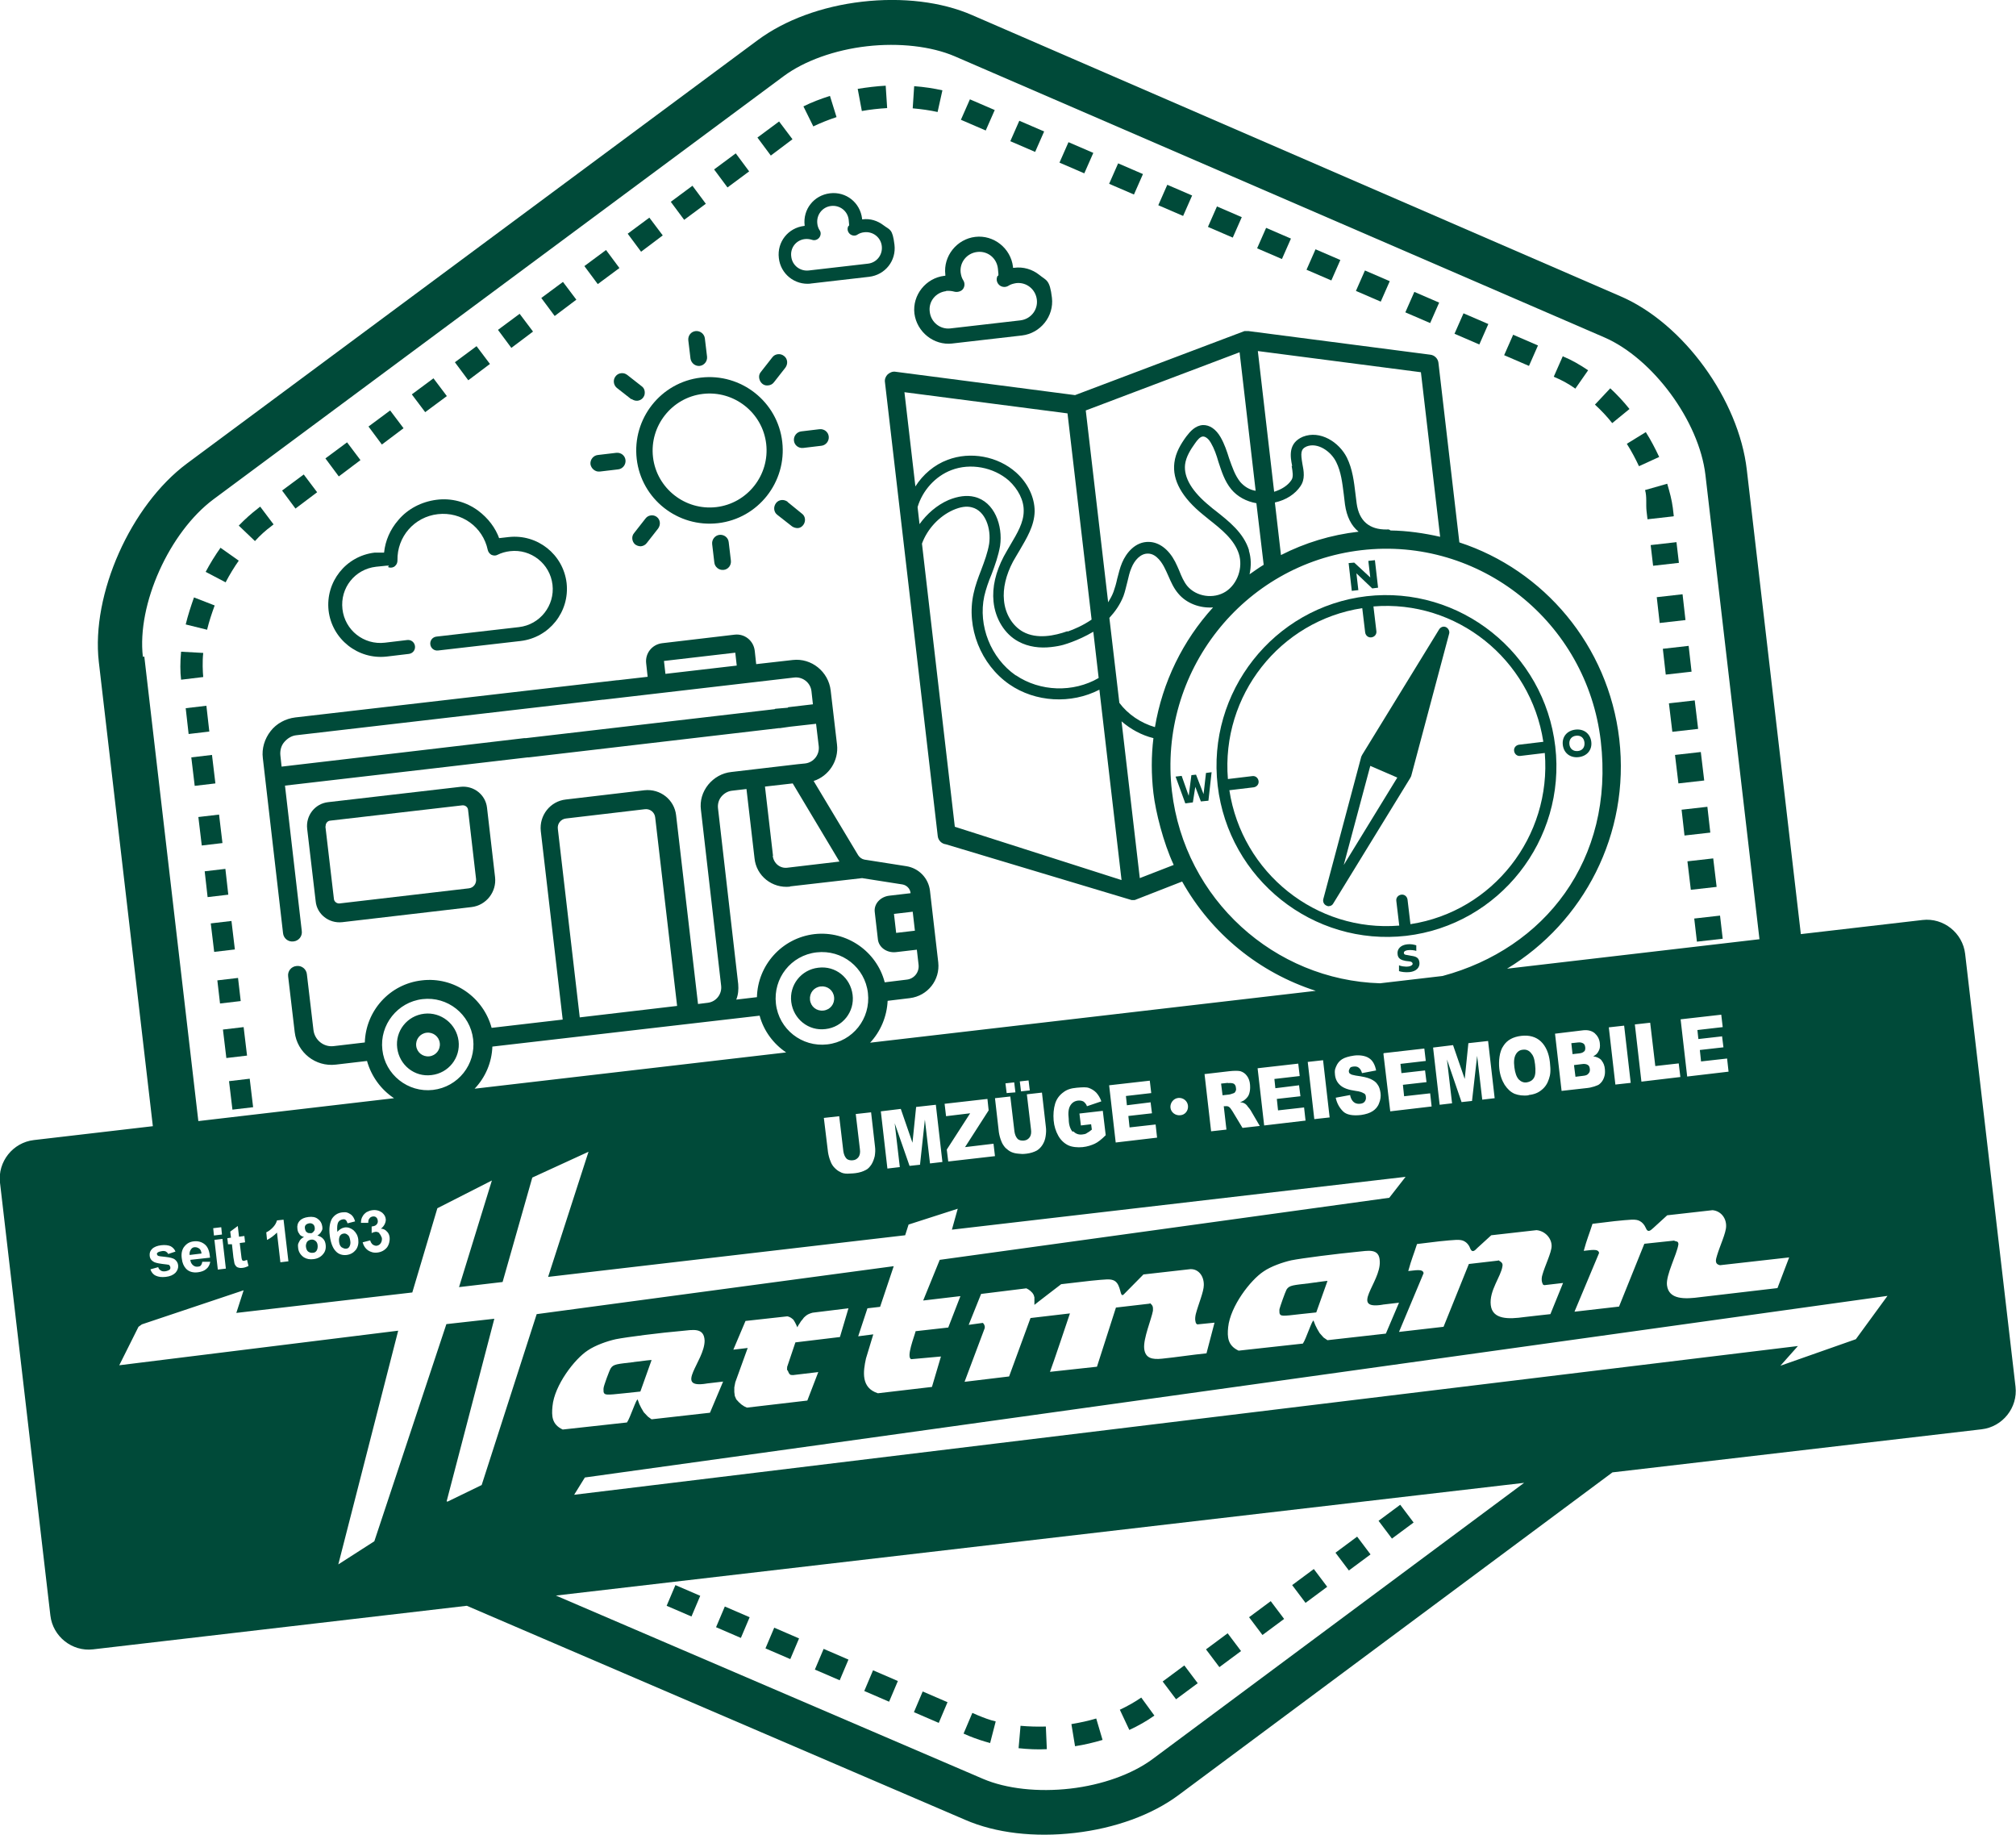 <?xml version="1.0" encoding="UTF-8"?>
<svg id="Ebene_1" data-name="Ebene 1" xmlns="http://www.w3.org/2000/svg" version="1.1" viewBox="0 0 828.3 753.7">
  <defs>
    <style>
      .cls-1 {
        fill: #004a39;
        stroke-width: 0px;
      }
    </style>
  </defs>
  <path class="cls-1" d="M364.5,44.4c-3.5.2-7,.6-10.4,1.2l-1.7-9.1c3.8-.6,7.7-1.1,11.5-1.3l.6,9.2ZM334.2,52l-4.1-8.3c3.4-1.7,7.1-3.1,10.9-4.3l2.7,8.7c-3.3,1.1-6.6,2.4-9.5,3.8M385.2,46c-3.2-.7-6.7-1.2-10.2-1.5l.6-9.1c4.1.3,8,.9,11.6,1.7l-2,9ZM316.7,63.9l-5.5-7.4,8.9-6.6,5.5,7.3-8.9,6.7ZM405,53.6l-10.2-4.4,3.7-8.4,10.2,4.4-3.7,8.4ZM298.9,77l-5.5-7.4,8.9-6.6,5.5,7.4-8.9,6.6ZM425.3,62.4l-10.2-4.4,3.7-8.4,10.2,4.4-3.7,8.4ZM281.1,90.3l-5.5-7.4,8.9-6.6,5.5,7.4-8.9,6.6ZM445.5,71.2l-10.2-4.4,3.7-8.4,10.2,4.4-3.7,8.4ZM263.4,103.4l-5.5-7.4,8.9-6.6,5.5,7.3-8.9,6.7ZM465.9,79.9l-10.2-4.4,3.7-8.4,10.2,4.4-3.7,8.4ZM245.6,116.7l-5.5-7.4,8.9-6.6,5.5,7.4-8.9,6.6ZM486.1,88.7l-10.2-4.4,3.7-8.4,10.2,4.4-3.7,8.4ZM227.9,129.8l-5.5-7.4,8.9-6.6,5.5,7.3-8.9,6.7ZM506.5,97.6l-10.2-4.4,3.7-8.4,10.2,4.4-3.7,8.4ZM210.1,142.9l-5.5-7.4,8.9-6.6,5.5,7.3-8.9,6.7ZM526.7,106.4l-10.2-4.4,3.7-8.4,10.2,4.4-3.7,8.4ZM192.4,156.2l-5.5-7.4,8.9-6.6,5.5,7.3-8.9,6.7ZM547,115.2l-10.2-4.4,3.7-8.4,10.2,4.4-3.7,8.4ZM174.7,169.3l-5.5-7.3,8.9-6.6,5.5,7.3-8.9,6.6ZM567.3,123.9l-10.2-4.4,3.7-8.4,10.2,4.4-3.7,8.4ZM156.9,182.6l-5.5-7.4,8.9-6.6,5.5,7.3-8.9,6.7ZM587.6,132.7l-10.2-4.4,3.7-8.4,10.2,4.4-3.7,8.4ZM139.2,195.7l-5.5-7.4,8.9-6.6,5.5,7.3-8.9,6.7ZM607.8,141.5l-10.2-4.4,3.7-8.4,10.2,4.4-3.7,8.4ZM121.4,208.9l-5.5-7.4,8.9-6.6,5.5,7.3-8.9,6.7ZM628.2,150.3l-10.2-4.4,3.7-8.4,10.2,4.4-3.7,8.4ZM104.8,222.3l-6.7-6.4c2.5-2.6,5.2-5,7.8-7l1-.8,5.5,7.3-1,.8c-2.3,1.7-4.5,3.7-6.6,6M647.2,159.6c-2.8-2-5.8-3.6-8.5-4.7l-.3-.2,3.7-8.4.3.2c3.4,1.4,6.7,3.3,10.1,5.6l-5.3,7.6ZM92.7,239.2l-8.2-4.3c1.8-3.4,3.9-6.8,6.1-9.9l7.5,5.3c-1.9,2.7-3.8,5.8-5.4,8.9M662.4,173.8c-2.2-2.8-4.6-5.3-7.1-7.6l6.3-6.7c2.8,2.6,5.5,5.5,7.9,8.5l-7.1,5.8ZM85.2,258.7l-8.9-2.2c.9-3.7,2.1-7.4,3.4-11.1l8.5,3.3c-1.2,3.3-2.3,6.6-3.1,9.9M673.4,191.5c-1.5-3.2-3.1-6.2-5-9.2l7.8-4.8c2.1,3.3,3.9,6.8,5.5,10.2l-8.3,3.8ZM83.5,278.1l-9.1,1.1c-.4-3.2-.4-7.3,0-11.5l9.1.5c-.4,3.6-.2,7.8,0,9.9M687.5,212.1l-10.6,1.2-.4-3.4c-.3-2.8.2-5.8-.6-8.6l9.1-2.6c1,3.4,1.9,6.7,2.3,9.9l.4,3.4h0ZM86,300.5l-8.5,1-1.2-10.6,8.5-1,1.2,10.6ZM689.8,231.2l-10.6,1.2-1-8.5,10.6-1.2,1,8.5ZM88.5,321.8l-8.5,1-1.4-11.7,8.5-1,1.4,11.7ZM692.5,254.7l-10.6,1.2-1.2-10.6,10.6-1.2,1.2,10.6ZM91.4,346.3l-8.5,1-1.4-11.7,8.5-1,1.4,11.7ZM695,275.9l-10.6,1.2-1.2-10.6,10.6-1.2,1.2,10.6ZM93.8,367.5l-8.5,1-1.2-10.6,8.5-1,1.2,10.6ZM697.7,299.4l-10.6,1.2-1.4-11.7,10.6-1.2,1.4,11.7ZM96.5,390l-8.5,1-1.4-11.7,8.5-1,1.4,11.7ZM700.2,320.6l-10.6,1.2-1.4-11.7,10.6-1.2,1.4,11.7ZM98.9,411.2l-8.5,1-1.1-9.5,8.5-1,1.1,9.5ZM702.7,342l-10.6,1.2-1.2-10.6,10.6-1.2,1.2,10.6ZM101.5,433.6l-8.5,1-1.4-11.7,8.5-1,1.4,11.7ZM705.3,364.3l-10.6,1.2-1.4-11.7,10.6-1.2,1.4,11.7ZM104,454.8l-8.5,1-1.4-11.7,8.5-1,1.4,11.7ZM707.8,385.6l-10.6,1.2-1.1-9.5,10.6-1.2,1.1,9.5ZM284.1,664l-10.2-4.4,3.6-8.5,10.2,4.4-3.6,8.5ZM571.9,632l-5.5-7.3,8.9-6.6,5.5,7.3-8.9,6.6ZM304.4,672.8l-10.2-4.4,3.6-8.5,10.2,4.4-3.6,8.5ZM554.2,645.1l-5.5-7.3,8.9-6.6,5.5,7.3-8.9,6.6ZM324.7,681.5l-10.2-4.4,3.6-8.5,10.2,4.4-3.6,8.5ZM536.4,658.4l-5.5-7.3,8.9-6.6,5.5,7.3-8.9,6.6ZM345,690.2l-10.2-4.4,3.6-8.5,10.2,4.4-3.6,8.5ZM518.7,671.6l-5.5-7.3,8.9-6.6,5.5,7.3-8.9,6.6ZM365.3,699l-10.2-4.4,3.6-8.5,10.2,4.4-3.6,8.5ZM501,684.8l-5.5-7.3,8.9-6.6,5.5,7.3-8.9,6.6ZM385.7,707.7l-10.2-4.4,3.6-8.5,10.2,4.4-3.6,8.5ZM483.2,698l-5.5-7.3,8.9-6.6,5.5,7.3-8.9,6.6ZM406.9,716c-3-.8-6-1.8-8.7-2.9l-2.3-1,3.6-8.5,2.3,1c2.2.9,4.7,1.9,7.3,2.5l-2.3,8.9ZM464,710.6l-3.9-8.3c3.2-1.5,6.2-3.2,8.8-5l5.4,7.4c-3.1,2.2-6.6,4.2-10.3,5.9M430.1,718.5c-3.9.2-7.9,0-11.6-.4l.8-9.2c3.4.3,6.9.4,10.4.3l.4,9.2ZM441.7,717.3l-1.5-9.1c3.5-.6,6.9-1.3,10.2-2.3l2.6,8.8c-3.7,1.1-7.5,2-11.4,2.6"/>
  <path class="cls-1" d="M81.9,512.9c-.6-.4-1.1-.6-1.8-.6-.7,0-1.3.3-1.7,1-.4.6-.6,1.3-.5,2.2l4.9-.6c-.1-.9-.4-1.6-.9-2Z"/>
  <path class="cls-1" d="M650.9,431.9c.4-.4.5-1.1.4-1.8s-.3-1.2-.8-1.5-1.2-.5-2.1-.4l-2.8.3.5,4.5,2.7-.3c1-.1,1.7-.4,2-.8Z"/>
  <path class="cls-1" d="M625.6,431.2c-1.2.1-2.2.8-2.8,1.9-.7,1.2-.9,2.9-.6,5.3s.9,4,1.8,5c.9.9,2,1.4,3.3,1.2s2.3-.8,2.9-1.8c.7-1.1.8-3,.5-5.6s-.8-3.7-1.7-4.7c-.9-1.1-2.1-1.5-3.4-1.3Z"/>
  <path class="cls-1" d="M649.9,437.1l-3.2.4.6,4.8,3.2-.4c1.1-.1,1.8-.4,2.2-1,.5-.5.6-1.2.5-1.9s-.3-1.3-.9-1.6c-.5-.3-1.3-.5-2.4-.3Z"/>
  <path class="cls-1" d="M142.2,512.9c.6,0,1.1-.3,1.4-.9s.5-1.3.3-2.4-.4-1.9-1-2.3c-.5-.5-1.1-.7-1.7-.6s-1.1.3-1.5.9c-.3.5-.5,1.3-.4,2.3.1,1.1.4,1.9,1,2.4.7.4,1.3.7,1.9.6Z"/>
  <path class="cls-1" d="M128.5,514.6c.7,0,1.2-.3,1.6-.9.3-.5.5-1.3.4-2.2s-.4-1.4-.9-1.8-1.1-.6-1.8-.5-1.4.5-1.7,1c-.3.6-.5,1.3-.4,1.9.1.9.4,1.6.9,2,.6.4,1.2.6,1.9.5Z"/>
  <path class="cls-1" d="M127.5,506.6c.6,0,1.1-.3,1.4-.8.4-.3.5-1,.4-1.6s-.3-1.1-.8-1.4c-.4-.3-1-.4-1.5-.3s-1.1.3-1.4.7c-.4.4-.4,1-.3,1.5s.3,1.2.7,1.4c.4.4,1,.5,1.6.4Z"/>
  <path class="cls-1" d="M504.5,444.8l-2.8.3.6,4.8,2.7-.3c.3,0,.8-.2,1.7-.5.4-.1.8-.4.9-.8.3-.4.3-.9.2-1.4,0-.8-.4-1.4-.8-1.7-.5-.3-1.4-.4-2.5-.3Z"/>
  <path class="cls-1" d="M260.4,559.5c-6.8.8-8.4.8-9.5,2.6-.6,1-2.8,7-2.9,8-.1.6,0,1.1,0,1.7.4,1.3,1,1.3,8.5.5l6.6-.7,4.6-12.9c.2-.2-3.4.3-7.5.8Z"/>
  <path class="cls-1" d="M538.1,527.1c-6.7.8-8.4.8-9.5,2.6-.6,1.1-2.7,7.1-2.9,8-.1.6,0,1.1,0,1.7.4,1.3,1,1.3,8.5.4l6.6-.7,4.6-12.9c.2-.2-3.4.4-7.4.9Z"/>
  <path class="cls-1" d="M579.5,379.6l-1.2-10.1c-.2-1.3-1.3-2.2-2.6-2s-2.2,1.3-2,2.6l1.2,10.1c-34.1,2.8-64.6-21.6-69.8-55.6l10-1.2c1.3-.2,2.2-1.3,2-2.6s-1.3-2.2-2.6-2l-10,1.2c-2.8-34.3,21.3-65,55.2-70.2l1.2,10c.2,1.3,1.3,2.2,2.6,2s2.2-1.3,2-2.6l-1.2-10.1c34.1-2.8,64.6,21.6,69.8,55.6l-10,1.2c-1.3.2-2.2,1.3-2,2.6s1.3,2.2,2.6,2l10-1.2c2.8,34.4-21.4,65.1-55.1,70.3M561.5,244.9c-38.2,4.5-65.7,39.4-61.2,77.8,4.5,38.4,39.2,66.1,77.5,61.7,38.2-4.5,65.7-39.4,61.2-77.8s-39.2-66.1-77.5-61.7"/>
  <path class="cls-1" d="M552.1,355.3l10.9-40.7,11.1,4.8-22,35.9ZM594.1,257.6c-1.1-.5-2.2,0-2.8.9l-31.6,51.5c0,.1-.2.3-.2.4,0,.1-.2.3-.2.4l-15.6,58.5c-.3,1.1.3,2.3,1.3,2.7s.7.2,1.1.2c.7,0,1.4-.5,1.7-1.1l31.6-51.5c0-.1.2-.3.2-.4,0-.1.2-.3.2-.4l15.6-58.5c.3-1-.3-2.2-1.3-2.7"/>
  <polygon class="cls-1" points="487 330 490.1 329.6 491.1 323.2 493.4 329.2 496.5 328.9 497.8 317.2 495.5 317.5 494.5 326.2 491.4 318.2 489.5 318.4 488.4 326.9 485.5 318.7 483 319 487 330"/>
  <polygon class="cls-1" points="557.3 235.5 563.8 241.7 566.2 241.4 564.9 230.1 562.2 230.4 563 237.2 556.4 231.1 554.1 231.3 555.4 242.7 558.1 242.4 557.3 235.5"/>
  <g>
    <path class="cls-1" d="M789.9,377.9l-50,5.8-22.2-190.7c-3.3-28.7-25.9-60.1-51.9-71.3L399.4,6.2c-12.6-5.5-28.7-7.4-45.2-5.5s-31.7,7.5-42.9,15.8L76.8,190.4c-23.1,17.2-39.4,53.7-36.2,81.5l22.2,190.7-48.9,5.7c-8.6,1-14.9,8.9-13.9,17.5l20.7,177.8c1,8.6,8.9,14.9,17.5,13.9l153.6-17.9,204.7,87.9c12.6,5.5,28.6,7.3,45.1,5.4s31.7-7.4,42.7-15.6l178.2-132.5,151.7-17.7c8.6-1,14.9-8.9,13.9-17.5l-20.7-177.8c-1-8.6-8.9-14.9-17.5-13.9ZM58.7,269.8c-2.5-21.6,10.9-51.2,29-64.7L322.1,31.2c8.4-6.2,20.9-10.7,34.1-12.2s26.4,0,36,4.1l267,115.5c19.8,8.6,38.9,34.3,41.5,56.5l22.2,190.7-103.7,12.1c31.4-19,50.6-55.3,46.1-94.3-4.5-38.6-31.1-69.5-65.7-80.8l-8.6-73.8c-.2-1.7-1.6-3.1-3.3-3.3l-74.7-9.7h0c0,0-.2,0-.2,0h-.2c0,0-.2,0-.3,0h-.2c0,0-.2,0-.3,0h0c0,0-.2,0-.3,0h-.2s0,0,0,0l-69.6,26.3-73.8-9.6c-1.1-.2-2.3.3-3.2,1.1-.8.8-1.3,2-1.1,3.2l21.7,186.5c.2,1.7,1.6,3.1,3.3,3.3l76.3,22.9h0c0,0,.3,0,.4,0h0c0,0,.3,0,.4,0h.4s0,0,0,0c0,0,.3,0,.4-.1h0l19.2-7.5c12,21.4,31.6,37.4,54.9,44.9l-183.1,21.3c4.3-4.6,6.9-10.7,7.2-17.2l9.1-1.1c7.4-.9,12.5-7.5,11.7-14.7l-3.4-29.4c-.6-5.2-4.6-9.3-9.7-10.1l-17.2-2.7c-1.1-.2-2-.9-2.6-1.8l-18.3-30.5c6.2-2,10.4-8.3,9.6-15l-2.6-22.2c-.9-7.7-7.9-13.4-15.6-12.5l-15,1.7-.6-5.5c-.5-4.2-4.2-7.1-8.3-6.6l-29.7,3.5c-4.2.5-7.1,4.2-6.6,8.3l.6,5.5-12.2,1.4h-.3s-132.3,15.3-132.3,15.3h0c-4,.5-7.7,2.5-10.1,5.6-2.5,3.2-3.7,7.2-3.2,11.1l8.3,71.9c.2,2.1,2.1,3.7,4.3,3.4h0c2.1-.2,3.7-2.1,3.4-4.3l-6.9-59.7,61.2-7.1,38.5-4.5h.5c0,0,102.6-12,102.6-12,.2,0,.3,0,.5,0l4.2-.6,10.7-1.2,1.1,9.2c.4,3.5-2.1,6.7-5.6,7.1h0l-3,.3h0s-27.3,3.2-27.3,3.2h0c-3.8.4-7.1,2.3-9.5,5.2-2.4,3-3.5,6.6-3,10.4l8.3,72.2c.4,3.5-2.1,6.6-5.5,7h0l-4,.5-9-77.5c-.7-6.4-6.5-11-13-10.3l-32.3,3.8c-6.4.7-11,6.5-10.3,13l9,77.4-29.2,3.4c-3.4-12.5-15.4-21.1-28.7-19.5-13.2,1.5-23,12.5-23.4,25.5l-12.8,1.5c-4.1.5-7.8-2.5-8.3-6.6l-2.7-22.9c-.2-2.1-2.1-3.7-4.3-3.4h0c-2.1.2-3.7,2.1-3.4,4.3l2.7,22.9c1,8.3,8.5,14.3,16.9,13.3l12.8-1.5c1.8,6.4,5.8,11.8,11.1,15.3l-80.4,9.4-22.2-190.8h-.2ZM688,509.6c-.1,0-.2,0-.2,0l-12.2,1.3-10.4,25.8-18.3,2.1c.8-1.9,10.1-24.1,10.1-24.1-.2-2-3.7-1.1-6.3-.9,1.4-5.1,2.1-6.4,3.6-11.1l9.1-1.1c6.4-.6,8.7-1,10.4,0,.9.5,1.8,1.4,2.4,2.8.8,2,1.8,1.2,3.1,0l5.7-5.2,18.6-2.1c3.4.3,5.7,3.2,5.6,6.6,0,2.7-2.6,8.2-3.7,11.9-.5,1.7-1.2,3.6,1.2,4.1l28.4-3.2-4.8,12.6c-2.5.3-27.5,3.2-31.6,3.7-6.5.9-13.1,1.1-13.8-4.9-.5-4.2,4.1-12.6,4.7-16.8,0-1.4-1-1.1-1.7-1.4ZM615.6,517.8l-12.1,1.4-10.4,25.8-18.3,2.1c.8-1.9,10.1-24.1,10.1-24.1-.2-2-3.7-1.1-6.3-.9,1.4-5.1,2.1-6.4,3.6-11.1l9.1-1.1c6.4-.6,8.7-1,10.4,0,.9.5,1.8,1.4,2.3,2.8.8,2,1.8,1.2,3-.1l5.7-5.2,18.6-2.1c3.4.3,6.2,3.2,6.2,6.5,0,2.7-2.8,8.2-3.8,11.9-.3.9-.4,2.2-.1,3.1l.2.5.2.4.5.2,7.7-.9-5.2,12.8c-2.5.3-6.7.7-10.7,1.2-6.4.9-13.1,1.1-13.8-4.9s4.2-11.7,4.8-16c.3-1.5-.9-1.9-1.8-2.5ZM568,535.9l6.8-.8-5.4,12.7-24,2.7-1.6-1.1-1.6-1.8-1-1.7-.8-1.6-.7-1.8c-.5-.7-3.1,7.6-4.4,9.4l-26.4,2.9c-4.5-2.1-4.7-5.6-4.3-9.6.9-8.7,9.2-19.4,14.5-22.9,3-2.1,7.9-3.8,11.4-4.6,4.5-.9,18.8-2.7,27.1-3.5,4.4-.4,9.2-1.7,9.3,4,.4,8.6-12.6,20,1.3,17.7ZM560.3,449.1c-.6-.4-1.6-.8-3.3-1-2.9-.4-4.9-1.1-6.2-2.2s-2.1-2.5-2.3-4.4,0-2.3.5-3.5c.5-1.2,1.3-2.2,2.4-2.9s2.8-1.2,4.9-1.5,4.6,0,6.1,1c1.5.9,2.5,2.6,3,5.1l-5.8,1.1c-.3-1.1-.7-1.7-1.3-2.2s-1.3-.6-2.2-.5-1.3.3-1.5.7-.5.9-.4,1.4.2.7.6.9c.3.3,1.1.5,2.2.7,2.9.4,4.8.8,6.1,1.4,1.3.6,2.3,1.3,2.9,2.3.7.9,1,2.1,1.2,3.4s0,2.9-.6,4.3c-.5,1.4-1.5,2.5-2.6,3.2-1.2.8-2.8,1.3-4.8,1.6-3.5.4-6-.1-7.4-1.5s-2.5-3.2-3-5.6l5.9-1.1c.2,1.1.6,1.9,1.1,2.5.8.9,1.8,1.2,2.9,1.1s1.6-.4,2-.9.6-1.2.5-1.8c0-.7-.2-1.3-.8-1.6ZM481.5,325c-5.7-48.9,29.2-93.3,77.8-99s92.7,29.5,98.4,78.4-23.2,85.3-65,96.5l-25.7,3c-43.3-1.3-80.3-34.4-85.5-78.9ZM482.2,355.3l-13.9,5.4-7.5-64.4c3.7,3.2,8.2,5.7,13.1,6.9-.9,7.3-.9,14.9,0,22.6s4.1,20.4,8.3,29.4ZM474.6,298.7c-5.9-1.7-11.2-5.3-14.7-10l-4.1-34.9c2.3-2.5,4.4-5.4,5.8-9,.7-1.9,1.1-4,1.6-5.8.5-2.1.9-4,1.7-5.8,1.2-3,3.7-5.9,6.8-5.8,3.6,0,6,4.3,6.7,5.7.5,1,1.1,2.2,1.6,3.4,1.1,2.5,2.2,5.1,4.1,7.3,3.4,4.1,9,6.1,14.3,5.7-12.4,13.6-20.8,30.7-23.9,49.3ZM513.2,226.1c-2.2-7.2-8.2-11.9-13.9-16.4-.7-.5-1.4-1.1-2.1-1.7-7.4-6-10.9-11.8-10.3-17.2.4-3.2,2.3-6.2,4.1-8.7.9-1.3,2.1-2.8,3.3-2.8,1.2,0,2.5,1.3,3.2,2.6,1.4,2.4,2.3,5,3.1,7.8,1.3,3.9,2.5,7.9,5.3,11.3,2.5,3,6.2,5,10.3,5.7l3,25.3c-2,1.2-3.9,2.6-5.8,3.9.7-3.3.7-6.6-.3-9.8ZM509.6,198c-2.2-2.7-3.3-6.1-4.6-9.7-.9-2.9-1.9-5.9-3.5-8.7-1.9-3.3-4.5-5.1-7.3-5-3.1.2-5.2,2.6-6.8,4.7-2.2,3-4.4,6.6-4.9,10.8-.9,7.1,3.1,14.3,11.9,21.4.7.6,1.4,1.1,2.2,1.8,5.2,4.1,10.5,8.3,12.4,14.2,1.8,5.7-.6,12.4-5.4,15.5-5,3.2-12.1,2.1-15.8-2.3-1.4-1.7-2.4-4-3.3-6.3-.5-1.2-1.1-2.5-1.7-3.7-2.6-5-6.5-8-10.7-8.1-5.6-.2-9.4,4.5-11.1,8.6-.9,2.1-1.4,4.4-2,6.6-.4,1.9-.9,3.6-1.5,5.3-.6,1.6-1.4,3-2.2,4.3l-9.2-78.8,63.2-23.9,6.6,56.9c-2.6-.4-4.7-1.8-6.3-3.6ZM530.7,191.4c.4,2.4.8,4.5-.1,5.8-1.5,2.3-4.2,3.9-7.1,4.8l-6.7-57.8,67,8.7,7.9,67.6c-6.6-1.5-13.5-2.5-20.4-2.6-.4-.4-.9-.5-1.5-.4-7.2.1-11.4-3.5-12.4-10.7l-.5-4c-.6-5-1.2-10.1-3.5-14.8-3.2-6.4-11-11.4-18.1-8.6-6.1,2.6-5.2,8.1-4.4,12ZM534.3,199.7c2-2.8,1.4-6.2.8-9.2-.7-4.2-.8-6,1.7-7.1,4.5-1.8,10,1.9,12.2,6.4,2,4,2.5,8.5,3.1,13.2l.5,4.2c.7,5,2.6,8.8,5.6,11.2h0c-11.4,1.3-22.1,4.6-31.9,9.6l-2.5-21.6c4.6-1,8.3-3.4,10.6-6.8ZM605.1,452.2l-4.6.5-6-17.5,2.1,18-5.1.6-2.7-23.5,8.2-1,4.8,13.9,1.5-14.7,8.1-.9,2.7,23.5-5.1.6-2.1-18-2.1,18.5ZM568.5,432.6l16.7-1.9.6,5.1-10.4,1.2.4,3.8,9.7-1.1.6,4.8-9.7,1.1.5,4.7,10.7-1.2.6,5.4-17,2-2.8-23.6ZM628.1,449.9c-2.3.3-4.2,0-5.8-.6-1.6-.7-2.9-1.9-4.1-3.7-1.1-1.8-1.9-3.9-2.2-6.7s0-7,1.7-9.3c1.5-2.4,4-3.7,7.3-4.1s6.1.4,8.1,2.3c2,1.9,3.3,4.8,3.7,8.5s.2,5.1-.4,6.9c-.6,1.9-1.6,3.4-3,4.5-1.4,1.2-3.2,1.9-5.4,2.1ZM658,435.6c.8.9,1.3,2.2,1.4,3.7s0,2.3-.4,3.4-1,1.9-1.7,2.5c-.5.5-1.2.7-2.3,1.1-1.4.4-2.3.6-2.7.6l-10.7,1.2-2.7-23.5,11.6-1.4c1.9-.2,3.5.2,4.7,1.2,1.1,1,1.9,2.3,2.1,4s0,2.6-.7,3.7c-.4.8-1.1,1.3-2,1.8,1.5.2,2.7.8,3.5,1.7ZM663.7,445.5l-2.7-23.5,6.3-.7,2.7,23.5-6.3.7ZM689.7,436.6l.7,5.8-16,1.9-2.7-23.5,6.3-.7,2.1,17.8,9.7-1.1ZM707.5,425.4l.6,4.8-9.7,1.1.5,4.7,10.7-1.2.6,5.4-17,2-2.7-23.5,16.7-1.9.6,5.1-10.4,1.2.4,3.7,9.7-1.1ZM414.7,281.1c10.7,7.4,25.4,8.2,37,2.2l9.1,78.2-68.5-21.9-13.5-116.3c2.2-6,7-11.2,12.8-13.8,3-1.3,5.5-1.7,7.7-1.1,5.6,1.4,8,8.8,7.1,15-.6,3.6-1.9,7.1-3.3,10.8-1.2,3.1-2.4,6.3-3.1,9.6-3.1,14,3,29.2,14.7,37.3ZM417.3,277.4c-10.2-7.1-15.5-20.4-12.9-32.5.7-3,1.7-5.9,3-9,1.4-3.7,2.8-7.6,3.5-11.7,1.2-8.3-2.3-18.1-10.5-20.1-3.2-.8-6.8-.3-10.7,1.3-4.8,2.1-8.9,5.7-11.9,9.9l-.8-7c2-6.8,7.3-12.7,13.9-15.2,7.8-3,17.3-1.2,23.6,4.3,3.8,3.5,6.2,8.1,6.1,12.5,0,4.8-2.7,9.2-5.4,13.8-.9,1.6-1.9,3.2-2.8,4.9-3.3,6.3-4.8,12.6-4.2,18.5.7,7.1,4.6,13.4,10.2,16.4,4.2,2.3,9,2.8,13.4,2.3s6.1-1.2,8.6-2.1c2.4-.9,5.6-2.3,8.8-4.2l2.2,19c-10.5,6.1-24.1,5.6-34-1.1ZM438.5,259.3c-5.1,1.8-12.4,3.4-18.2.2-4.3-2.4-7.3-7.3-7.8-12.9-.5-4.9.8-10.4,3.7-15.9.8-1.5,1.8-3,2.7-4.6,2.9-5,6.1-10.1,6.2-16.1,0-5.7-2.8-11.6-7.6-15.9-7.5-6.7-18.8-8.8-28.2-5.2-5.4,2-10.1,6-13.2,10.9l-4.5-38.7,67,8.7,9.9,84.7c-3.5,2.4-7.2,4-9.8,4.9ZM543.6,435.5l2.7,23.5-6.3.7-2.7-23.5,6.3-.7ZM533.7,445.5l.6,4.8-9.7,1.1.5,4.7,10.7-1.2.6,5.4-17,2-2.7-23.5,16.7-1.9.6,5.1-10.4,1.2.4,3.8,9.7-1.2ZM511.6,453.4c.2.2.7.5,1.1,1.2.5.5.8,1,1.1,1.4l3.8,6.5-7.1.8-4.1-6.8c-.5-.8-1-1.5-1.3-1.7-.4-.4-1.1-.5-1.6-.4h-.7c0,0,1.1,9.6,1.1,9.6l-6.3.7-2.7-23.5,10.3-1.2c2-.2,3.4-.2,4.4,0,1,.3,2,.9,2.7,1.9.7.9,1.2,2.2,1.3,3.7s0,2.4-.3,3.5-.9,1.8-1.7,2.5c-.5.5-1.2.8-2.1,1.2.9,0,1.4.2,1.9.5ZM488.1,454.2c.2,2-1.2,3.8-3.2,3.9-2,.2-3.8-1.2-4-3.1s1.2-3.8,3.2-4,3.8,1.2,4,3.2ZM472.7,452.5l.6,4.8-9.7,1.1.5,4.7,10.7-1.2.6,5.4-17,2-2.7-23.5,16.7-1.9.6,5.1-10.4,1.2.4,3.8,9.7-1.2ZM441,464.7c.9,1,2.2,1.5,3.7,1.3s1.4-.3,1.9-.6c.6-.3,1.3-.8,2-1.4l-.3-2.2-4.2.5-.6-4.9,9.6-1.1,1.2,10c-1.7,1.7-3.2,2.9-4.5,3.5s-3,1.2-5,1.4-4.4,0-6-.8-3-2.1-4-3.9c-1-1.8-1.7-3.9-1.9-6.3s0-4.8.6-6.8,1.8-3.6,3.5-4.8c1.3-1,3-1.6,5.4-1.8s3.9-.3,5,.1,2.1,1,3,1.9c.8.9,1.6,2.1,2.1,3.6l-5.9,2c-.3-.9-.9-1.5-1.4-1.9-.7-.4-1.5-.5-2.4-.4-1.4.2-2.4.9-3.1,2.1-.7,1.2-.9,3-.6,5.4,0,2.6.7,4.3,1.6,5.3ZM415.1,450.4l1.7,14.4c.2,1.3.6,2.2,1.2,2.9s1.6.9,2.7.8,1.8-.6,2.4-1.4c.5-.8.7-1.8.5-3.2l-1.7-14.4,6.2-.7,1.6,14c.2,1.4.1,2.7-.1,4s-.6,2.4-1.3,3.5c-.7,1.1-1.5,1.8-2.3,2.3-1.1.6-2.6,1.1-4.3,1.3s-2,.1-3.2,0-2.1-.3-3-.7-1.6-1-2.4-1.7c-.7-.8-1.3-1.7-1.6-2.5-.6-1.4-.9-2.7-1.1-3.9l-1.6-14,6.3-.7ZM413.6,449l-.5-4,3.6-.4.5,4.1-3.6.3ZM419.5,448.3l-.5-4.1,3.6-.4.5,4.1-3.6.4ZM388.7,458.5l-.6-5.1,17.6-2,.5,4.7-9.7,15.1,11.7-1.4.6,5.1-19.2,2.2-.6-4.9,9.6-14.9-10,1.2ZM378.3,478.4l-4.6.5-6.1-17.5,2.1,18-5.1.6-2.7-23.5,8.2-1,4.8,13.9,1.5-14.7,8.1-.9,2.7,23.5-5.1.6-2.1-18-2,18.5ZM157.1,431.2c-1.2-10.2,6.2-19.6,16.5-20.8s19.6,6.2,20.8,16.5-6.2,19.6-16.5,20.8c-10.3,1.2-19.7-6.3-20.8-16.5ZM202.3,429.9l109.8-12.7c1.7,6.3,5.7,11.6,10.9,15.1l-128,14.9c4.4-4.6,7.1-10.8,7.3-17.4ZM238.2,417.9l-9-77.4c-.3-2.2,1.3-4.1,3.4-4.3l32.3-3.8c2.2-.3,4.1,1.3,4.3,3.4l9,77.4-40,4.7ZM324.6,364.1l29.6-3.4,16.6,2.6c1.7.3,3.1,1.7,3.3,3.4v.2s-8.6,1-8.6,1c-3.8.4-6.5,3.4-6.1,6.7l1.3,11.3c.4,3.3,3.7,5.6,7.4,5.2l8.6-1,.7,6.1c.4,3.1-1.8,5.9-4.9,6.2l-9,1.1c-3.3-12.7-15.6-21.3-28.9-19.8-13.4,1.6-23.3,12.8-23.6,25.9l-8.5,1c.8-2,1-4.1.8-6.4l-8.3-72.2c-.2-1.7.3-3.5,1.4-4.8,1.1-1.3,2.6-2.2,4.3-2.4h0l6-.7,3.3,28.4c.7,7.3,7.3,12.5,14.6,11.7ZM317.6,351.5l-3.3-28.4,11.4-1.3,19.2,32.1-21.2,2.5c-3.1.5-5.8-1.7-6.2-4.8ZM375,374.5l.9,7.8-7.7.9-.9-7.8,7.7-.9ZM339.9,429c-10.4,1.2-19.9-6.2-21.1-16.7s6.2-19.9,16.7-21.1,19.9,6.2,21.1,16.7-6.2,19.9-16.7,21.1ZM338.5,459.2l6.3-.7,1.7,14.4c.2,1.3.6,2.2,1.2,2.9s1.6.9,2.7.8,1.8-.6,2.4-1.4c.5-.8.7-1.8.5-3.2l-1.7-14.4,6.3-.7,1.6,14c.2,1.4.1,2.7-.1,4-.3,1.2-.7,2.4-1.4,3.5-.7,1-1.4,1.8-2.3,2.2-1.1.6-2.6,1.1-4.3,1.3s-2.1.1-3.2.2c-1.2,0-2.2-.2-3-.7-.9-.4-1.6-1-2.3-1.7-.8-.8-1.3-1.7-1.6-2.5-.6-1.4-.9-2.7-1.1-3.9l-1.7-14ZM323.7,290.7l-4.7.4c-.2,0-.5,0-.7.2l-102.2,11.9c-.2,0-.5,0-.7,0l-52.7,6.2-47,5.5-.5-4.6c-.2-2,.3-4,1.6-5.5s3-2.6,5-2.8h0l125.9-14.6h.3s78.3-9.1,78.3-9.1c3.5-.4,6.7,2.1,7.1,5.6l.6,5.4-10.2,1.2h0ZM273.4,276.8l-.6-5.3,29.3-3.4.6,5.3-29.3,3.4ZM155.9,506.5c-.6-.4-1.1-.6-1.7-.5s-.9.2-1.5.5v-2.7c1-.1,1.7-.4,2-.8.5-.5.6-1.1.5-1.7s-.3-1-.7-1.3c-.3-.3-.9-.4-1.4-.3s-1,.3-1.3.8c-.4.4-.5,1-.5,1.8h-3c0-1.2.3-2.1.7-2.7.3-.6.9-1.2,1.6-1.7.8-.4,1.5-.7,2.4-.8,1.6-.2,2.9.2,4,1,.9.8,1.4,1.6,1.5,2.7s-.5,2.8-2,3.9c1,0,1.9.5,2.4,1.1.7.6,1.1,1.5,1.2,2.6s-.2,2.8-1.1,4c-1,1.2-2.3,1.9-3.9,2.1s-2.8-.2-3.9-.9c-1.1-.8-1.8-1.8-2.2-3.3l3.1-.8c.2.8.6,1.3,1,1.7.5.3,1.1.6,1.7.5s1.2-.4,1.6-1,.6-1.3.5-2.2c-.3-.8-.6-1.4-1.1-1.9ZM141.5,504.2c1.4-.2,2.5.2,3.7,1.1,1.1,1,1.8,2.2,2,3.8s-.1,3.1-1,4.3c-.9,1.1-2.1,1.9-3.8,2.1s-3.3-.3-4.4-1.5c-1.2-1.2-2.1-3.3-2.5-6.4s0-5.4.9-7c1-1.5,2.4-2.4,4.2-2.6s2.3.1,3.3.7c1,.6,1.6,1.6,2,3l-3.1.8c-.2-.6-.4-1.1-.8-1.4-.3-.3-.8-.3-1.3-.2s-1.3.4-1.7,1.1c-.4.7-.6,2-.4,4,.9-1,1.8-1.6,3-1.8ZM123,506.8c-.5-.5-.7-1.2-.8-2-.2-1.3.1-2.4.9-3.3.8-.9,2-1.4,3.6-1.6s2.9,0,3.9.8c1,.7,1.6,1.7,1.8,3s0,1.5-.4,2.2c-.3.6-.9,1.2-1.6,1.6,1,.3,1.8.7,2.4,1.4.6.6.9,1.5,1,2.4.2,1.6-.2,2.9-1.1,3.9-.9,1.1-2.2,1.8-3.8,2s-2.8,0-4-.7c-1.3-.9-2.2-2.1-2.4-3.8s0-1.8.4-2.6c.3-.8,1-1.5,2-2-.8-.2-1.6-.6-1.9-1.2ZM109.7,509.2l-.3-3c.9-.4,1.7-1,2.6-1.9s1.5-1.9,1.8-3l2.7-.3,2,17.1-3.3.4-1.4-12.2c-1.2,1.2-2.5,2.2-4,3ZM93.7,511.2l-.3-2.6,1.5-.2-.3-2.5,3.1-2.3.5,4.4,2.2-.3.3,2.6-2.2.3.6,5c.1,1,.2,1.6.3,1.8s.1.3.3.4c.1,0,.3.2.5.1.3,0,.7-.2,1.3-.4l.6,2.5c-.8.4-1.5.7-2.5.8s-1.1,0-1.6-.1-.9-.4-1.1-.7-.5-.6-.6-1.2c-.1-.4-.2-1.2-.4-2.3l-.6-5.4h-1.5ZM87.9,507.5l-.3-3,3.3-.4.3,3-3.3.4ZM92.8,521.1l-3.3.4-1.4-12.2,3.3-.4,1.4,12.2ZM75.7,512.1c1-1.3,2.2-2,3.9-2.2s3.3.2,4.6,1.3,1.9,2.9,2.1,5.4l-8.1.9c.1,1,.5,1.7,1.1,2.2s1.2.7,2,.6,1-.2,1.2-.5c.3-.3.5-.8.6-1.5h3.3c-.3,1.4-.8,2.3-1.7,3-.8.7-1.9,1.1-3.3,1.3-2.2.3-3.9-.3-5-1.5-.9-1-1.5-2.3-1.7-4.1-.3-1.9,0-3.5.9-4.8ZM69.6,519.7c-.2-.2-.5-.2-1.1-.3-2.8-.3-4.4-.6-5.2-1-1.1-.6-1.7-1.4-1.8-2.6s.2-2,1-2.8,2.1-1.3,3.7-1.5,3,0,3.9.4c.9.5,1.6,1.2,2,2.2l-3,1c-.2-.5-.5-.7-.9-1-.4-.2-.9-.3-1.6-.2s-1.5.3-1.8.6c-.3.2-.4.4-.3.7s.1.4.4.6c.3.2,1.3.3,3.2.5,1.7.2,3.1.5,3.8,1.1s1.2,1.3,1.3,2.4-.3,2.1-1.1,3c-.9.9-2.2,1.5-4,1.7s-3,0-4.1-.5-1.8-1.4-2.2-2.6l3.2-.9c.2.7.5,1,1.1,1.4.4.3,1.1.4,1.8.3s1.5-.4,1.8-.7c.3-.2.3-.5.3-.9,0-.3-.2-.5-.3-.7ZM183.5,616.7l19.6-75-19.7,2.2-29.6,89.2-14.8,9.5,24.6-96-114.6,14.2,7.9-15.8,1.4-1,41.8-14-3,9.3,72.3-8.4,10.3-34.6,22.4-11.4-13.5,43.8,17.9-2.1,12.2-42.9,23.1-10.6-16.6,51.4,146.7-17.1,1.4-4.4,20.2-6.5-2.4,8.6,186.4-21.7-6.7,8.6-184.7,25.5-6.8,16.7,15.3-1.8-5,12.9c-.9.1-11.7,1.3-13.4,1.5-.5,2.1-4,10.8-1.8,11.5l12.2-1.1-3.7,12.5-22.2,2.6c-7-2.2-6.1-8.9-4.9-14.3l3-9.9-6.2.8,3.8-11.5,5.2-.6,5.6-16.7-146.7,19.7-22.6,70.2-14,6.8ZM472.3,535.5l-13.8,1.6-7.8,24.3-19.3,2.1c.8-1.9,8.2-24,8.2-24l-16.2,1.9-8.8,24-18.3,2.2,8.3-22.1v-.7s-.2-.6-.2-.6l-.3-.5-.3-.3-5.8.8,5.1-12.7,18.6-2.3.9.5.8.6.8.8.5.8.3,1v1.2s0,1.1,0,1.1v.8c-.1,0,11-8.5,11-8.5l12.1-1.4c6.4-.6,8.1-.9,9.8,0,2.9,1.7,2.1,7.2,3.8,5.6l8.1-8.2,18.6-2.1c3.6-.6,6.3,2.4,6.2,6.5,0,2.7-2.3,8-3.3,11.9-.2.9-.4,2.2-.1,3.1v.2s.2.3.2.3v.2c.1,0,.2.2.2.2l.3.2h.2c0,0,6.9-.7,6.9-.7l-3.3,12.6c-6.1.6-12.3,1.6-18.3,2.2-3.9.4-6.9-.1-7.3-4.2s3-12.1,3.6-15.5c0-1.3.2-2-1.2-3.1ZM323.8,563.3l.2.5.3.5.3.3.4.2h.5c0,.1.6,0,.6,0l10.1-1.2-4.5,11.7-24.8,2.9-1.1-.5-1.2-.8-1-.9-1.1-1.2-.6-1.4-.2-1.6v-1.9c0,0,.4-2.1.4-2.1l5.1-14.1-5.9.7,5-11.8,17.2-1.9.7.2.8.4.9.7.4.6.4.7.4.8.5,1.1.4-.8.6-.9.5-.8.6-.7.6-.8.9-.8.6-.4.6-.3.8-.3.7-.2,14.7-1.8-3.5,11.8-18.3,2.2-3.4,10.1v.6c-.1,0,0,.6,0,.6l.3.4ZM290.3,568.3l6.8-.8-5.4,12.8-24,2.7-1.5-1.1-1.7-1.8-1-1.7-.8-1.6-.7-1.9c-.5-.6-3.1,7.6-4.4,9.4l-26.4,2.9c-4.5-2.1-4.6-5.6-4.2-9.6.8-8.6,9.1-19.4,14.5-22.9,3.1-2.1,7.9-3.8,11.5-4.6,4.5-.9,18.8-2.7,27.1-3.4,4.4-.4,9.2-1.6,9.4,4,0,8.5-12.9,19.9.9,17.6ZM473.5,722.6c-8.4,6.2-20.7,10.6-33.8,12.1-13.1,1.5-26.2.1-35.8-4l-175.5-75.3,397.8-46.3-152.7,113.5ZM762.5,550.1l-31,10.9,7.2-8.1-502.8,61.1,4.4-7.1c40.3-5.5,535.2-74.6,535.2-74.6l-13,17.8Z"/>
    <path class="cls-1" d="M648.6,311c3.5-.4,5.6-3,5.2-6.3s-3-5.4-6.5-5-5.6,3-5.2,6.3,3,5.4,6.5,5ZM647.6,302.2c1.9-.2,3.2.9,3.4,2.8s-.8,3.3-2.7,3.5-3.3-.9-3.5-2.8.9-3.3,2.8-3.5Z"/>
    <path class="cls-1" d="M577.4,394.7l1.7.2c.8.1,1.2.4,1.3.9s-.7,1.1-1.7,1.2c-1.5.2-3.5-.2-3.9-.5v2.4c.8.3,2.7.6,4.4.4,2.7-.3,4.2-1.9,4-3.9s-1.3-2.5-3.4-2.8l-1.6-.3c-.6-.1-1.3-.1-1.4-.8s.7-1.1,1.6-1.2c1.3-.2,3,.1,3.5.3v-2.3c-1-.3-2.2-.6-3.8-.4-2.6.3-4.1,1.9-3.9,3.9.1,2.1,1.7,2.6,3.3,2.9Z"/>
    <path class="cls-1" d="M174.3,416.4c-7,.8-12,7.1-11.1,14.1s7.1,12,14.1,11.1c7-.8,12-7.1,11.1-14.1-.9-6.9-7.2-11.9-14.1-11.1ZM176.4,433.9c-2.7.3-5.1-1.6-5.4-4.3s1.6-5.1,4.3-5.4,5.1,1.6,5.4,4.3-1.6,5.1-4.3,5.4Z"/>
    <path class="cls-1" d="M140.6,378.8l53.1-6.2c6.1-.7,10.4-6.3,9.7-12.3l-3.3-28.5c-.6-5.4-5.5-9.2-10.9-8.6l-54.4,6.3c-5.4.6-9.2,5.5-8.6,10.9l3.5,29.8c.5,5.3,5.4,9.2,10.9,8.6ZM133.8,339.4c-.1-1.2.8-2.2,1.8-2.3l54.4-6.3c1.2-.1,2.2.8,2.3,1.8l3.3,28.5c.2,1.9-1.1,3.6-3,3.8l-53.1,6.2c-1.2.1-2.2-.8-2.3-1.8l-3.5-29.8h0Z"/>
    <path class="cls-1" d="M336.2,397.5c-7,.8-12,7.1-11.1,14.1s7.1,12,14.1,11.1c7-.8,12-7.1,11.1-14.1s-7-12-14.1-11.1ZM338.3,415.1c-2.8.3-5.2-1.6-5.5-4.4s1.6-5.2,4.4-5.5c2.8-.3,5.2,1.6,5.5,4.4s-1.6,5.2-4.4,5.5Z"/>
    <path class="cls-1" d="M158.8,269.7l9.2-1.1c1.6-.2,2.7-1.6,2.5-3.2s-1.6-2.7-3.2-2.5l-9.2,1.1c-8.6,1-16.4-5.1-17.4-13.8s5.1-16.4,13.8-17.4,3.6-.1,5.4.3c.8.2,1.8,0,2.4-.6.7-.6,1-1.4,1-2.3-.2-9.7,6.9-17.9,16.6-19s18.5,5.2,20.5,14.7c.2.9.8,1.6,1.5,2,.9.4,1.8.4,2.5,0,1.6-.8,3.4-1.3,5.2-1.5,8.5-1,16.4,5.1,17.4,13.8,1,8.5-5.1,16.4-13.8,17.4l-33.9,3.9c-1.6.2-2.7,1.6-2.5,3.2s1.6,2.7,3.2,2.5l33.9-3.9c11.8-1.4,20.2-12,18.9-23.8-1.4-11.8-12-20.2-23.8-18.9s-2.7.4-3.8.8c-1.6-4.6-4.7-8.6-8.7-11.6-5-3.7-11.1-5.3-17.2-4.5s-11.8,3.7-15.7,8.4c-3.3,3.8-5.3,8.4-5.8,13.3-1.3,0-2.6,0-3.9,0-11.8,1.4-20.2,12-18.9,23.8,1.4,11.8,12.1,20.2,23.8,18.9Z"/>
    <path class="cls-1" d="M295,214.9c16.5-1.9,28.3-16.9,26.4-33.4s-16.9-28.3-33.4-26.4c-16.5,1.9-28.3,16.9-26.4,33.4,1.9,16.5,16.9,28.3,33.4,26.4ZM288.8,161.8c12.8-1.5,24.5,7.7,26,20.5,1.5,12.8-7.7,24.5-20.5,26s-24.5-7.7-26-20.5,7.7-24.5,20.5-26Z"/>
    <path class="cls-1" d="M287.5,150.3c1.8-.2,3.2-1.9,3-3.8l-.9-7.5c-.2-1.8-1.9-3.2-3.8-3s-3.2,1.9-3,3.8l.9,7.5c.3,1.9,2,3.2,3.8,3Z"/>
    <path class="cls-1" d="M259.5,163.9c.7.5,1.6.8,2.5.7,1.4-.2,2.4-1.1,2.8-2.4.3-1.3,0-2.7-1.1-3.5l-6-4.7c-.8-.6-1.6-.8-2.5-.7s-1.7.5-2.3,1.3c-1.1,1.4-.9,3.5.5,4.7l6,4.7Z"/>
    <path class="cls-1" d="M246.4,193.7l7.6-.9c1.8-.2,3.2-1.9,3-3.8s-1.9-3.2-3.8-3l-7.6.9c-1.8.2-3.2,1.9-3,3.8.3,1.8,2,3.2,3.8,3Z"/>
    <path class="cls-1" d="M267.5,211.7c-.9.1-1.7.5-2.3,1.3l-4.7,6c-1.1,1.3-.9,3.3.3,4.5.7.6,1.6.9,2.5.9.9-.1,1.8-.5,2.4-1.3l4.7-6c.5-.7.8-1.6.7-2.5s-.5-1.7-1.3-2.3c-.7-.5-1.5-.7-2.4-.6Z"/>
    <path class="cls-1" d="M295.6,219.7c-1.8.2-3.2,1.9-3,3.8l.9,7.6c.2,1.8,1.9,3.2,3.8,3s3.2-1.9,3-3.8l-.9-7.6c-.2-1.9-1.9-3.2-3.8-3Z"/>
    <path class="cls-1" d="M323.6,206.1c-.7-.5-1.6-.8-2.5-.7s-1.7.5-2.3,1.3c-.5.7-.8,1.6-.7,2.5s.5,1.7,1.3,2.3l6,4.7c.7.5,1.7.8,2.6.7s1.7-.7,2.2-1.5c.9-1.4.7-3.4-.7-4.4l-5.9-4.8Z"/>
    <path class="cls-1" d="M330,184l7.5-.9c1.8-.2,3.2-1.9,3-3.8s-1.9-3.2-3.8-3l-7.5.9c-1.8.2-3.2,1.9-3,3.8s1.9,3.2,3.8,3Z"/>
    <path class="cls-1" d="M315.7,158.3c.9-.1,1.7-.5,2.3-1.3l4.7-6c.5-.7.8-1.6.7-2.5s-.5-1.7-1.3-2.3-1.6-.8-2.5-.7-1.7.5-2.3,1.3l-4.7,6c-.9,1.1-.9,2.4-.3,3.7.7,1.3,1.9,2,3.3,1.8Z"/>
    <path class="cls-1" d="M332.8,116.5l24.3-2.8c6.6-.8,11.2-6.6,10.4-13.2s-1.9-6-4.4-7.9c-2.6-2-5.6-2.9-8.7-2.5h-.2s0,0,0,0h0q0-.2,0-.3c-.8-6.6-6.6-11.2-13.2-10.4s-11.2,6.6-10.4,13.2v.2s0,0,0,0h0q0,0-.2,0c-6.6.8-11.2,6.6-10.4,13.2.7,6.5,6.5,11.2,13.1,10.5ZM330.7,98.2c1-.1,1.9,0,2.9.3,1.1.4,2.3,0,3-.9.7-.9.8-2.2.1-3.1-.5-.8-.8-1.7-.9-2.7-.4-3.6,2.1-6.8,5.7-7.2s6.8,2.1,7.2,5.7,0,1.9-.3,2.9c-.4,1.1,0,2.3.9,3s2.2.8,3.1.1c.8-.5,1.7-.8,2.7-.9,3.6-.4,6.8,2.1,7.2,5.7s-2.1,6.8-5.7,7.2l-24.3,2.8c-3.6.4-6.8-2.1-7.2-5.7-.5-3.6,2-6.8,5.6-7.2Z"/>
    <path class="cls-1" d="M391.2,141.1l28.7-3.3c7.6-.9,13.2-7.9,12.3-15.5s-2.3-7-5.2-9.4c-2.9-2.3-6.6-3.4-10.3-2.9h-.5c0,0,0-.4,0-.4-.9-7.6-7.9-13.2-15.5-12.3s-13.2,7.9-12.3,15.5v.5c0,0-.4,0-.4,0-7.6.9-13.2,7.9-12.3,15.5,1,7.6,8,13.2,15.6,12.3ZM388.7,119.5c1.2-.1,2.3,0,3.4.3s2.7,0,3.5-1c.8-1,.9-2.5.2-3.6s-.9-2-1.1-3.2c-.5-4.2,2.5-8,6.8-8.5s8,2.5,8.5,6.8,0,2.3-.3,3.4c-.5,1.3,0,2.7,1,3.5s2.5.9,3.6.2c.9-.6,2-.9,3.2-1.1,4.2-.5,8,2.5,8.5,6.8.5,4.2-2.5,8-6.8,8.5l-28.7,3.3c-4.2.5-8-2.5-8.5-6.8-.6-4.3,2.5-8,6.7-8.5Z"/>
  </g>
</svg>